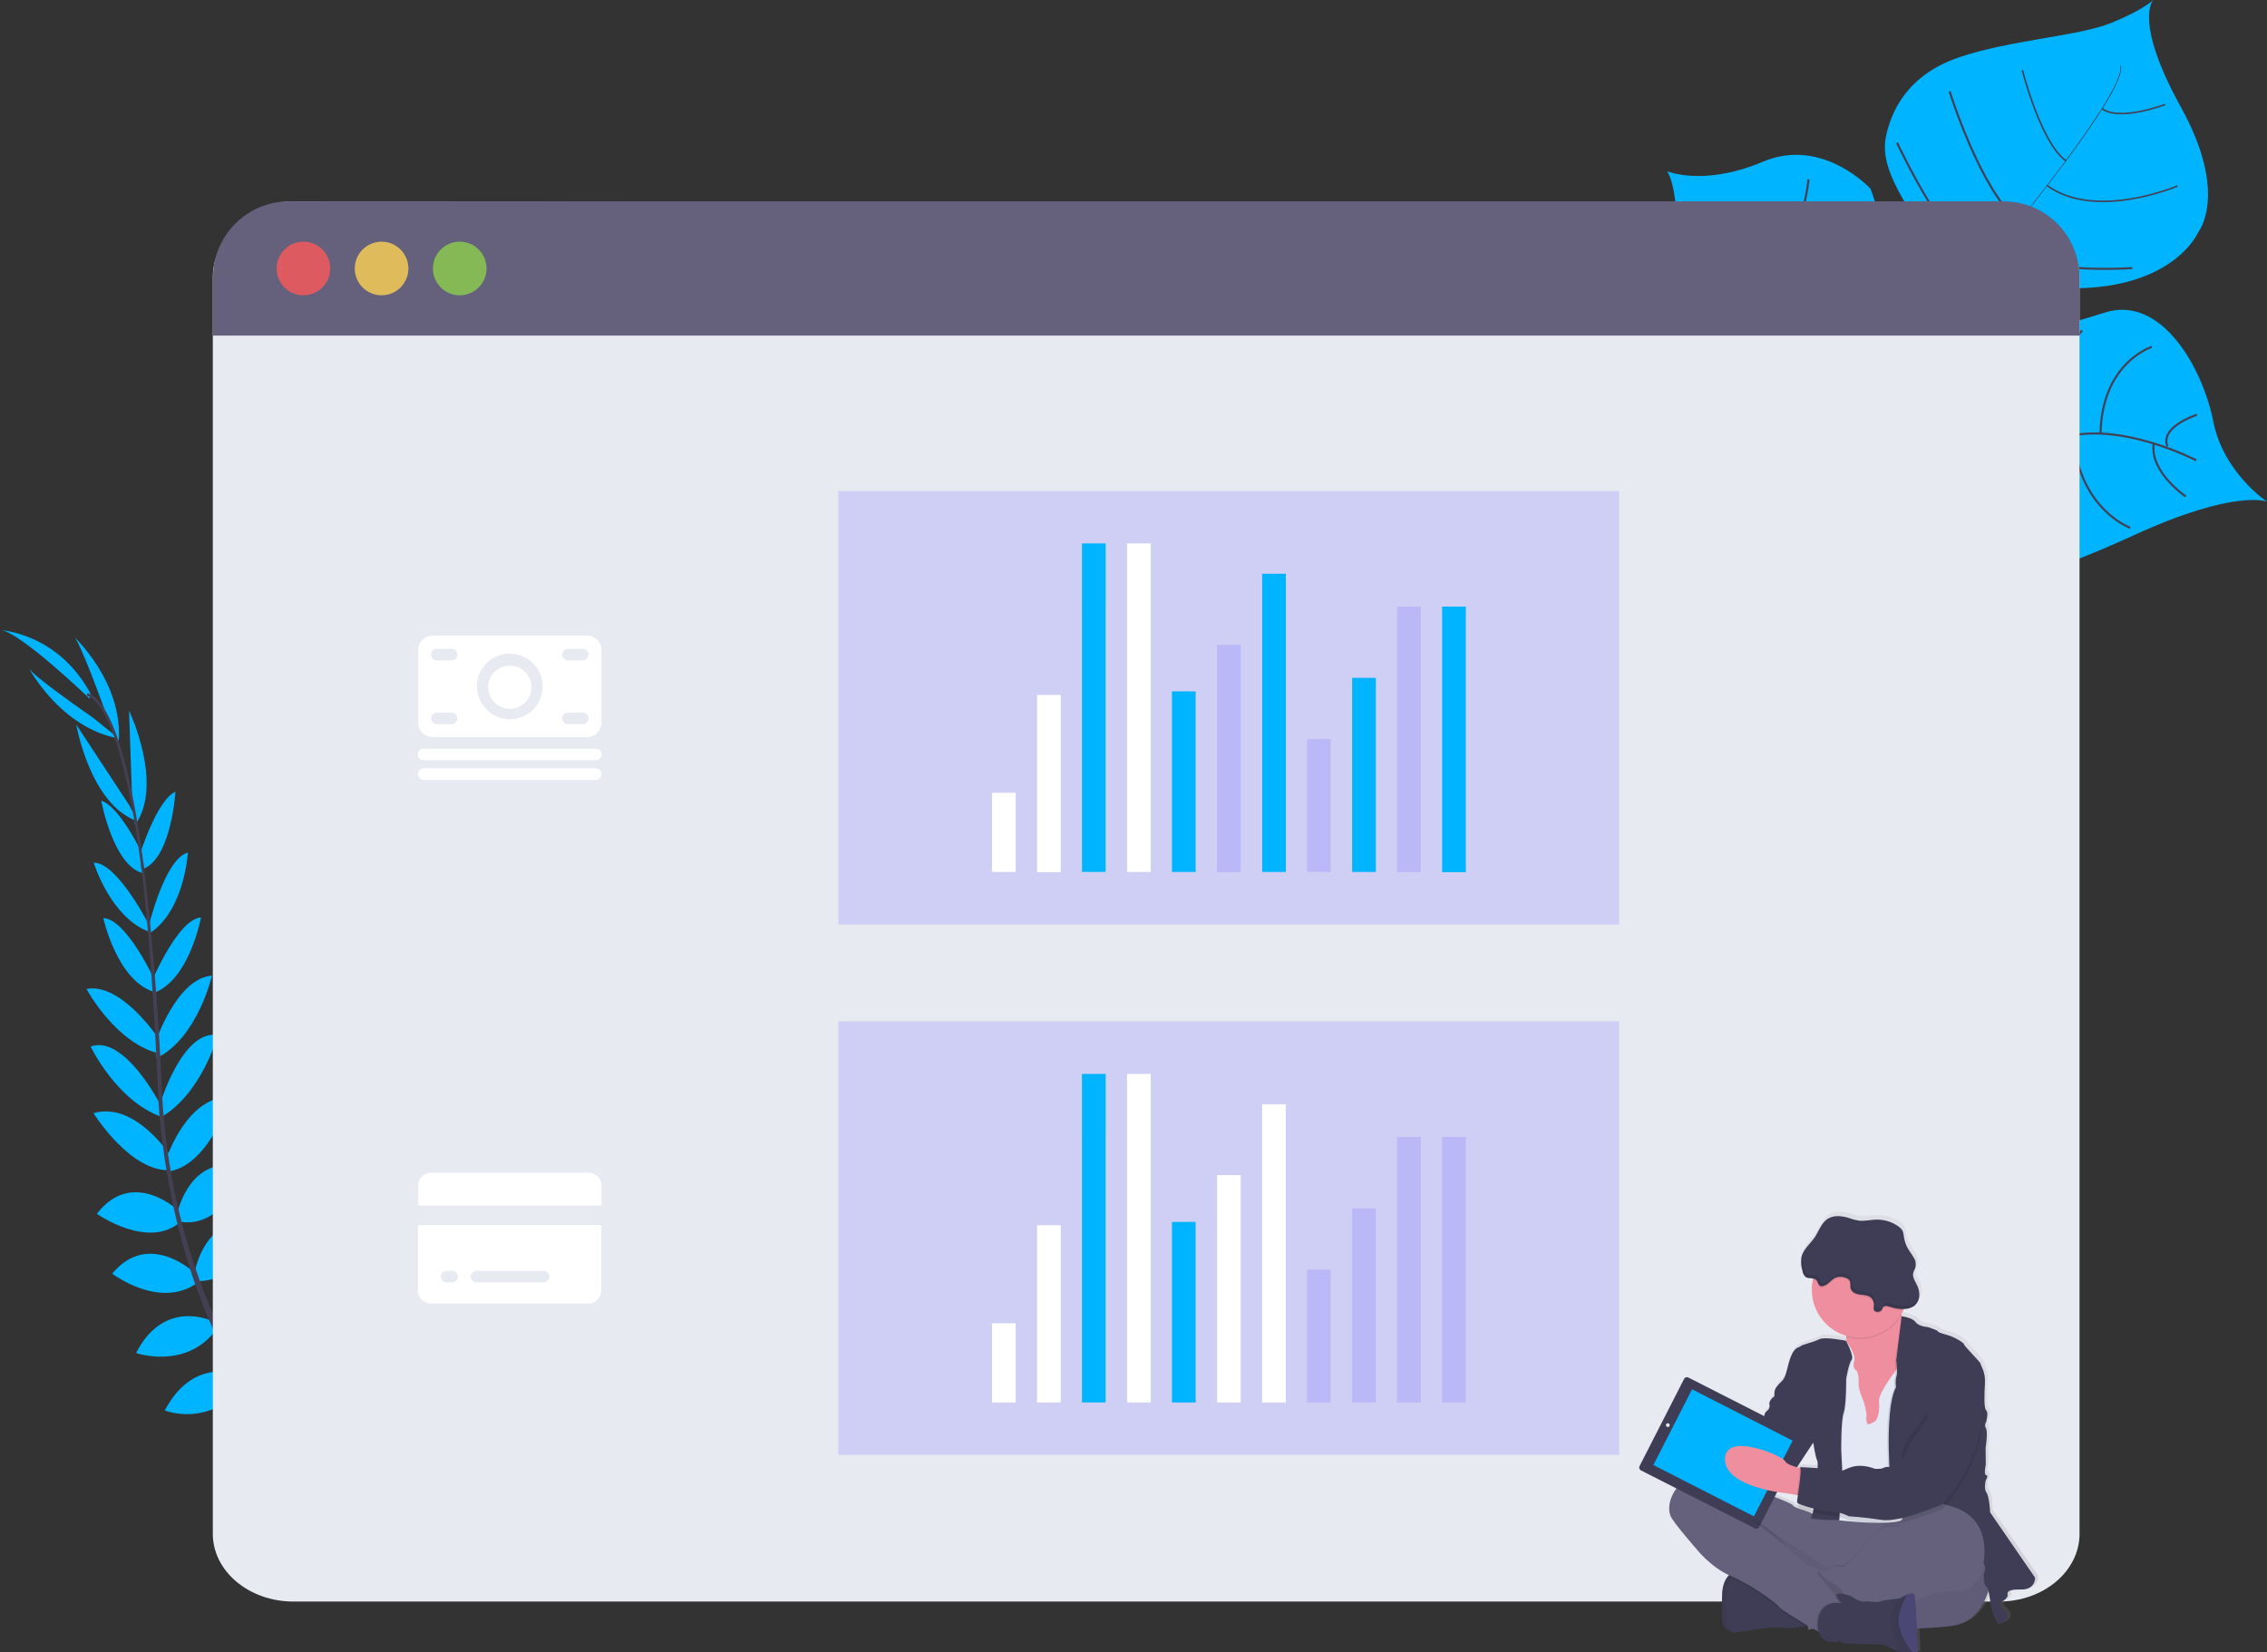 <svg xmlns="http://www.w3.org/2000/svg" xmlns:xlink="http://www.w3.org/1999/xlink" id="f885adbf-893a-4cbc-9f2f-51541a368feb" x="0px" y="0px" width="1090.8px" height="795.1px" viewBox="0 0 1090.8 795.1" xml:space="preserve"><rect x="0" y="0" width="1090.8" height="795.1" fill="#333333" stroke="none"/><title>revenue</title><path fill="#00B4FF" d="M1090.8,241.4c0,0-15.2-6.2-63.7,16s-54.5,19.4-67,16s-19.5-4.2-33-22.8c0,0-9.5-51.4-18.7-59.4  s-48.2,4.5-48.2,4.5s-46.8,10.7-55.7-51.7c0,0,6.3-47.1-2.3-61.6c0,0,17.4,7.5,46.1-4.6s51.7,13,51.7,13s7.2,18.7,6.5,29.9  s3.8,15.4,17.5,10c0,0,6.7-9.6-2.8-25.4s-16.3-27.6-13.7-39.8s10.3-29.3,34.8-37.8s57.9-10.2,73.9-16.8s19.9-11,19.9-11  s-9.8,9.9,13.3,51.7s8.4,60,8.4,60s-12.3,29.4-66.8,27c0,0-52.5,1.9-23.9,24.2c0,0,18.3-3.7,45.7-12.4c27.4-8.7,47.2,27.2,52.1,52.2  S1090.8,241.4,1090.8,241.4z"></path><path fill="#444053" d="M1020.2,31.7l0.3-0.1c2.1,8-21.3,40-41.4,65.5l-0.2-0.2C1007.1,61,1021.8,37.8,1020.2,31.7z"></path><path fill="#444053" d="M979.3,96.5l0.1,0.3c-16,20.4-36.2,44.7-52.3,62.7c-1.5,1.7-3.1,3.5-4.5,5.4l-0.5-0.4c1.5-1.9,3-3.7,4.5-5.4  C942.8,141.1,963.3,116.8,979.3,96.5z"></path><path fill="#444053" d="M922.5,164l0.3,0.5c-29.3,36.6-31.3,93.5-31.3,94l-6.2-7.1C885.4,250.9,893,200.8,922.5,164z"></path><path fill="none" stroke="#444053" stroke-miterlimit="10" d="M1056.7,221.5c0,0-34.6-18-61.6-11.5s-87.7-22.8-87.7-22.8  s-25.8-10.5-31-22.4c0,0-17.7-18.7-18.7-28.4s-18.2-34-29.5-34.9"></path><path fill="none" stroke="#444053" stroke-miterlimit="10" d="M1051.7,238.9c0,0-17.4-11.7-15.4-25.4"></path><path fill="none" stroke="#444053" stroke-miterlimit="10" d="M1025,254c0,0-24.9-9-27.4-44.5"></path><path fill="none" stroke="#444053" stroke-miterlimit="10" d="M984.8,263.2c0,0-23.8-19.8-15.9-54.3"></path><path fill="none" stroke="#444053" stroke-miterlimit="10" d="M936.5,253.5c0,0-15.9-33.3-1.8-54.9"></path><path fill="none" stroke="#444053" stroke-miterlimit="10" d="M1057.1,199.6c0,0-18,5.7-14.2,15.2"></path><path fill="none" stroke="#444053" stroke-miterlimit="10" d="M1035.4,166.9c0,0-24.1,7.6-24.7,41.8"></path><path fill="none" stroke="#444053" stroke-miterlimit="10" d="M1001.8,159c0,0-21.9,27.1-20.3,51.7"></path><path fill="none" stroke="#444053" stroke-miterlimit="10" d="M963.4,169.7c0,0-21.8,20.8-19,32.4"></path><path fill="none" stroke="#444053" stroke-miterlimit="10" d="M950.2,162.3c0,0-20.4,3.7-23.3-3"></path><path fill="none" stroke="#444053" stroke-miterlimit="10" d="M923.6,137.6c0,0,10.3,13.7,13,10.6"></path><path fill="none" stroke="#444053" stroke-miterlimit="10" d="M1026,129c0,0-51.5,3.7-63.2-11.8"></path><path fill="none" stroke="#444053" stroke-miterlimit="10" d="M912.8,68.7c0,0,24.2,51.9,41.7,58.5"></path><path fill="none" stroke="#444053" stroke-miterlimit="10" d="M938.1,44c0,0,14.8,47.7,33.3,62.6"></path><path fill="none" stroke="#444053" stroke-width="0.75" stroke-miterlimit="10" d="M1047.7,89.5c0,0-39.2,16.8-62.7-0.2"></path><path fill="none" stroke="#444053" stroke-width="0.75" stroke-miterlimit="10" d="M973.1,33.8c0,0,8.9,35.1,21,43.6"></path><path fill="none" stroke="#444053" stroke-width="0.75" stroke-miterlimit="10" d="M1041.8,50.3c0,0-22,8.3-30.3,2"></path><path fill="none" stroke="#444053" stroke-miterlimit="10" d="M904.8,149.1c0,0-0.1,30.6-8.3,32.8"></path><path fill="none" stroke="#444053" stroke-miterlimit="10" d="M836.7,188.7c0,0,33.1,2.8,48.3-14.2"></path><path fill="none" stroke="#444053" stroke-miterlimit="10" d="M896.2,113c0,0-8,31-30.1,39.4"></path><path fill="none" stroke="#444053" stroke-miterlimit="10" d="M816.8,156c0,0,23.4,8.1,43.5-12.6"></path><path fill="none" stroke="#444053" stroke-miterlimit="10" d="M870.2,86.3c0,0-2.2,26.4-16.5,38.7"></path><path fill="none" stroke="#444053" stroke-miterlimit="10" d="M817.7,115.9c0,0,19.4,0.1,24-6.2"></path><path fill="#6C63FF" d="M187.9,742.6c0,0,13.3-8.8,26.5-2.5c0,0-4.1,7.8-20.8,7.1L187.9,742.6z"></path><path fill="#6C63FF" d="M186.3,743.1c0,0-4,15.5,6.1,25.9c0,0,6.1-6.4,0.1-21.9L186.3,743.1z"></path><path fill="#6C63FF" d="M169.7,728.3c0,0,1-13.1,30.6-8.8c0,0,0.1,8.5-10.3,12.5S174.9,732.6,169.7,728.3z"></path><path fill="#6C63FF" d="M167.9,728.2c0,0-12.5,4-1.4,31.8c0,0,8.3-1.8,9.7-12.9S173.3,732.2,167.9,728.2z"></path><path fill="#6C63FF" d="M151.1,709.5c0,0-1.7-21.6,28.6-19.4c0,0,2.1,19.5-23.2,24.5L151.1,709.5z"></path><path fill="#6C63FF" d="M131.1,685.2c0,0,4.1-24.5,34.4-17.2c0,0,0.1,21.1-29.5,23L131.1,685.2z"></path><path fill="#6C63FF" d="M116.5,660c0,0,7-23.9,36.9-16.7c0,0-7.1,21.4-34.9,21.1L116.5,660z"></path><path fill="#6C63FF" d="M102.6,635.4c0,0,6.8-24.7,35.7-17.3c0,0-9.7,23.5-33.8,21.5L102.6,635.4z"></path><path fill="#00B4FF" d="M93.7,612.1c0,0,5.2-30.2,32.2-23.5c0,0-7.8,27.5-30.2,27.9L93.7,612.1z"></path><path fill="#00B4FF" d="M85.3,583.8c0,0,6.3-30.5,33.5-21.6c0,0-10.7,28.8-31.6,25.8L85.3,583.8z"></path><path fill="#00B4FF" d="M80.1,557.5c0,0,9.9-30.5,31.1-29.7c0,0-10.2,32.2-29.3,35.8L80.1,557.5z"></path><path fill="#00B4FF" d="M76.8,531.9c0,0,10.8-36.7,28-33.8c0,0-7.5,28-27.4,39.6L76.8,531.9z"></path><path fill="#00B4FF" d="M74.9,501.3c0,0,10.2-30.6,27.1-31.8c0,0-6.9,30.1-26.7,39.7L74.9,501.3z"></path><path fill="#00B4FF" d="M72.8,472.8c0,0,12.7-30.6,23.9-31.3c0,0-5.5,30.1-22.7,36.3L72.8,472.8z"></path><path fill="#00B4FF" d="M71.4,446.3c0,0,7.8-33.2,19-36c0,0-1.5,27.2-17.9,38.5L71.4,446.3z"></path><path fill="#00B4FF" d="M67.2,411.5c0,0,8.2-26.5,17.2-30.5c0,0-1.8,31.2-15.1,37L67.2,411.5z"></path><path fill="#00B4FF" d="M63.7,388.7L62.1,342c0,0,16.9,35.3,2.9,55L63.7,388.7z"></path><path fill="#00B4FF" d="M50.6,342.3c0,0-12.2-34.1-15.1-36c0,0,23.9,22.1,21.6,50.6L50.6,342.3z"></path><path fill="#6C63FF" d="M150.3,709.4c0,0-21.5-2.8-20.8,27.5c0,0,19.4,3.2,25.7-21.9L150.3,709.4z"></path><path fill="#6C63FF" d="M130.1,684.4c0,0-24.8-0.1-22.8,31c0,0,20.8,3.7,27.7-25.1L130.1,684.4z"></path><path fill="#00B4FF" d="M116.2,662c0,0-22.5-10.5-36.9,16.7c0,0,20.8,8.8,38.9-12.3L116.2,662z"></path><path fill="#00B4FF" d="M102.1,635.7c0,0-23.1-11.2-36.6,15.4c0,0,24,8.3,38.5-11.2L102.1,635.7z"></path><path fill="#00B4FF" d="M93.9,612.7c0,0-22.2-21.2-39.9,0.2c0,0,22.7,17.4,40.9,4.5L93.9,612.7z"></path><path fill="#00B4FF" d="M86.5,583.1c0,0-22.3-21.7-39.9,1c0,0,25.1,17.8,40.7,3.5L86.5,583.1z"></path><path fill="#00B4FF" d="M82.4,556.7c0,0-17.2-27-37.4-21c0,0,17.8,28.7,37.3,27.4L82.4,556.7z"></path><path fill="#00B4FF" d="M77.3,531.8c0,0-17.4-34.1-33.7-28.2c0,0,12.5,26.2,34.2,33.9L77.3,531.8z"></path><path fill="#00B4FF" d="M76.1,499.5c0,0-17.8-26.8-34.5-23.6c0,0,14.6,27.2,36.2,31.3L76.1,499.5z"></path><path fill="#00B4FF" d="M74.7,472.2c0,0-13.8-30.1-25-30.4c0,0,6.6,29.9,24.1,35.4L74.7,472.2z"></path><path fill="#00B4FF" d="M72,445.6c0,0-15.4-30.5-26.9-30.5c0,0,7.9,26.1,26.4,33.2L72,445.6z"></path><path fill="#00B4FF" d="M69.7,413.4c0,0-11.5-25.2-21-28.1c0,0,5.7,30.8,19.7,34.8L69.7,413.4z"></path><path fill="#00B4FF" d="M62.4,387.8l-25.7-39.1c0,0,6.6,38.5,29.4,46.5L62.4,387.8z"></path><path fill="#00B4FF" d="M44.8,345.4c0,0-29.8-20.6-30.9-23.9c0,0,15.2,28.8,43.3,33.9L44.8,345.4z"></path><path fill="#00B4FF" d="M43,336.1c0,0-34.2-32.9-43-32.9c0,0,28.2,1.3,43.8,31.1L43,336.1z"></path><path fill="#444053" d="M69.4,418.3l-1.3,0.2c-6.4-50.4-15.8-80.1-26.4-83.8l0.4-1.2C53.4,337.4,62.8,366.7,69.4,418.3z"></path><path fill="#444053" d="M78.8,538.6l-1.9,0.2c-0.4-4.7-0.7-9.5-0.9-14.3c-1.8-41.7-4.6-79.9-8.2-108.6l1.1-1.3  c3.7,28.7,7.2,68.2,9,109.9C78.1,529.2,78.4,534,78.8,538.6z"></path><path fill="#444053" d="M223.1,766.5c-0.3-0.2-33.5-15-67.9-50.3c-20.2-20.7-36.9-44.4-49.7-70.3C89.6,613.5,79.9,573.7,76.6,535  l2,0.9c7.3,86.8,46.8,146.2,78.3,178.5c34.1,35,66.9,49.7,67.2,49.8L223.1,766.5z"></path><path fill="#E8EAF2" d="M1000.6,133.3v604.8c0,18-17.3,32.6-38.8,32.6H141.2c-21.4,0-38.8-14.6-38.8-32.6V133.3  c0-18,17.4-36.4,38.8-36.4l820.6,2C983.2,98.9,1000.6,115.3,1000.6,133.3z"></path><path fill="#65617D" d="M1000.6,133.5v28H102.5v-28c0-20.2,16.4-36.6,36.6-36.6l0,0h825C984.2,96.9,1000.6,113.2,1000.6,133.5  C1000.6,133.4,1000.6,133.4,1000.6,133.5z"></path><circle opacity="0.8" fill="#FA5959" cx="146" cy="129.2" r="12.9"></circle><circle opacity="0.8" fill="#FED253" cx="183.6" cy="129.2" r="12.9"></circle><circle opacity="0.8" fill="#8CCF4D" cx="221.2" cy="129.2" r="12.9"></circle><linearGradient id="SVGID_1_" gradientUnits="userSpaceOnUse" x1="946.573" y1="-50.79" x2="946.573" y2="160.475" gradientTransform="matrix(1 0 0 -1 -54.62 743.54)">	<stop offset="0" style="stop-color:#808080;stop-opacity:0.25"></stop>	<stop offset="0.54" style="stop-color:#808080;stop-opacity:0.12"></stop>	<stop offset="1" style="stop-color:#808080;stop-opacity:0.1"></stop></linearGradient><path fill="url(#SVGID_1_)" d="M980.7,758.2l-21.8-31.6c0,0-0.4-7.8-1.8-9.7s-0.3-5.9-0.3-5.9s1.5-2.2,0.2-2.4s-0.2-5.2-0.2-5.2  l-0.1-7.9c0,0,1.2-7.6,0.2-9.5c-0.6-1-0.6-2.3,0.1-3.3c0,0,1.2-4.4,0-5.5s-0.9-7.9-0.6-13.3s-2.1-8.4-2.1-9.3s-8.1-8.8-8.1-9.5  s-5.1-3.7-8.2-4.5s-4.6-1.4-4.5-1.8s-4.8-2-4.8-2s-4.3-0.3-5.9-2.4s-6.6-2.8-6.8-2.8s-0.1-0.3-0.1-0.4l-0.1-0.5  c0.4-0.6,0.7-1.3,1.1-2l0.3-0.6c1.8,0,3.5-0.5,5-1.6c1.5-1.2,2.3-3,2.4-4.9c0.1-1.9-0.3-3.7-1.2-5.4c-0.9-1.8-2.2-3.7-1.8-5.7  c0.2-0.9,0.7-1.6,1-2.5c0.4-1.6,0.1-3.4-0.7-4.8c-0.8-1.5-1.8-2.8-2.7-4.2c-1.1-1.8-1.8-3.9-2.2-6c-0.1-1.1-0.3-2.2-0.8-3.2  c-0.5-0.7-1.1-1.3-1.8-1.8c-3.2-2.3-7.1-3.5-11-3.3c-2.8,0.1-5.5,0.8-8.3,0.5c-1.6-0.3-3.3-0.7-4.8-1.3c-3.4-1-7.4-1.4-10.3,0.5  s-4.2,5.8-6.2,8.8c-1.8,2.7-4.4,4.9-5.8,7.7c0,0,0-0.1,0-0.2c-0.3,0.7-0.6,1.3-0.8,2.1c-0.4,2.3-0.2,4.6,0.5,6.7  c0.2,1.2,0.7,2.2,1.7,3c1,0.6,2.4,0.5,3.6,0.7c0,0.2-0.1,0.4-0.1,0.6c-2.5,11.9,4.5,23.7,16.2,27.2c0,0.2,0,0.4,0,0.6  c0,0.6,0,1.2-0.1,1.8l0,0c0,0-10.3-2.1-13-0.7s-8.2,2.5-9,3.4s-2.9,0.2-4.7,5s-2,9.7-4.4,11.9s-3.6,3.8-3.7,5.4s0.3,2-0.6,2.5  s-2.2,2.7-1.8,3.5c0.3,1.2-0.2,2.4-1.1,3.1c-1,0.7-1.5,1.8-1.4,3c0,0-0.6,2.2-2,2.8s-2.3,3.9-2.3,3.9l-4.6,5.3l-9.2-10.1  c-1.4-1.6-3.9-1.7-5.5-0.3l-4.5,4c-1.7,0.4-3.3,1.4-4.5,2.7c-1,1-1.8,2.2-2.3,3.5l-2.5,2.2c-1.6,2-1.8,4.7-0.6,6.9l5.9,6.5v0.1  c-2.1,0.2-4,1.1-5.6,2.4c-8.8,7.7-8.9,14.9-7.5,18.1s12.4,15.8,12.4,15.8s6.5,8.4,15.8,12.9l0,0l-0.1,0.1c-0.2,0.2-0.4,0.4-0.5,0.6  l-0.2,0.2c0,0.1-0.1,0.1-0.1,0.2l-0.2,0.2l-0.1,0.2l-0.2,0.3l-0.1,0.2l-0.2,0.4c0,0,0,0.1-0.1,0.1s-0.2,0.4-0.3,0.5  c0,0.1-0.1,0.1-0.1,0.2c-0.1,0.1-0.1,0.3-0.2,0.4l-0.1,0.3c0,0.1-0.1,0.3-0.1,0.4l-0.1,0.3l-0.1,0.5c0,0.1,0,0.2-0.1,0.3  s-0.1,0.5-0.2,0.7c0,0.1,0,0.2,0,0.3l-0.1,0.5c0,0.1,0,0.2,0,0.4l-0.1,0.5c0,0.1,0,0.3,0,0.4s0,0.4,0,0.6v0.4c0,0.3,0,0.6,0,1  c-0.2,11.9,0.5,13.6,0.5,13.6c0.9,2.2,3,3.8,5.4,4.1c0.6,0,1.2,0,1.8-0.1c5.3-0.9,17.7-3.1,22.1-2.2c2.6,0.5,7.5-0.2,11-0.9l0.9-0.2  l0.6,2l2-0.5l1.7,1c0.5,0.3,0.8,0.5,1.1,0.6c2,6.8,10.2,4.5,10.2,4.5l1.9,1.1l19.7,0.5c2.2,1.3,4.6,2.5,7,3.3c0.3,0.1,0.7,0.2,1,0.2  c1.8,0.1,3.7,0.2,5.5,0.1c1.5,0,2.7-0.1,2.7-0.1s-0.2-5.3-0.5-11.3c6.1-0.1,12.2-0.6,18.2-1.5c10.5-1.8,14.9-11.4,16.5-16.5  c0.5,2.1,0.8,4.2,1,6.3c0.4,1.9,1,3.7,1.6,5.5c0.6,1.4,1.3,2.8,2.3,4.1c7.8-2.7,3.1-6.6,1.4-8.3s1.1-3.2,1.1-3.2s2.1-1.4,1.9-2.8  s-0.3-2.8,6.6-2.6S980.7,758.2,980.7,758.2z M873,693.2c0.1,0.6,1.1,6.8,1.9,8.5c0.3,1.1,0.3,2.2,0.2,3.4c-4.1-0.3-8.4-0.5-8.4-0.5  c0.1,0.2,0.2,0.3,0.2,0.5l-0.6-0.2l-0.9-0.2L873,693.2L873,693.2z M858,717l7.1,1.1l0.6,0.1c-0.2,1.1-0.3,2.2-0.4,3.4  c0,0.1,0.2,0.2,0.4,0.4c-0.1,0.6-0.1,1.1-0.1,1.7c0.1,0.6,3.4,1.8,7.3,2.8c0,0.2-0.1,0.4-0.2,0.6l0,0c-3.4-1.8-8.7-2.6-9.3-3.9  s-18.7-7.6-18.7-7.6s-0.7-0.3-1.8-0.9l4.8,0.9l1.3-0.1C851.9,716.2,854.9,716.7,858,717L858,717z"></path><path fill="#65617D" d="M957.5,762.6c0,0-2.8,17.1-17.2,19.6s-62.3,2-62.3,2s-27.4-4-37.3-27.1s-16.3-32.3-7.8-32.8  s54.3,15.5,56.9,15.7S960,704.9,957.5,762.6z"></path><path opacity="5.000000e-02" d="M957.5,762.6c0,0-2.8,17.1-17.2,19.6s-62.3,2-62.3,2s-27.4-4-37.3-27.1  s-16.3-32.3-7.8-32.8s54.3,15.5,56.9,15.7S960,704.9,957.5,762.6z"></path><path fill="#3F3D56" d="M829,781.6c0.9,2.2,3,3.7,5.4,4c0.6,0,1.2,0,1.7-0.1c5.3-0.9,17.6-3,21.9-2.2c2.6,0.5,7.5-0.2,10.9-0.9  c2.3-0.4,4-0.8,4-0.8s-4-13.5-4.5-13.8s-18.2-11-18.2-11l-14-1l0,0c-1.9,0.3-3.6,1.3-4.8,2.8c-1.5,1.8-2.8,4.7-2.8,9.5  C828.3,779.9,829,781.6,829,781.6z"></path><path opacity="5.000000e-02" d="M829,781.6c0.9,2.2,3,3.7,5.4,4c-1.4-1.8-2.6-3.6-3.8-5.5l0.1-9.8  c-0.6-5.5,1.5-10.9,5.5-14.6l0,0c0,0-7.4,0.5-7.6,12.3S829,781.6,829,781.6z"></path><path opacity="0.1" d="M889.7,760.2l13-10.2l20.5-20.2c0,0-2.2-0.1-5.6-0.3c-0.8,0.5-3.2,2.2-3.3,4.2  c-0.1,2.5-5.5,0.2-8.4,1.6s-16.7,19.1-19.1,19s-4.3-1.2-5.4,0.5l-0.1,0.1L889.7,760.2z"></path><path opacity="0.1" d="M831.3,758.5l1.4,0.7c9.9,4.2,22.1,13.1,23,14.8c0.6,1,7.7,5.3,13.1,8.5  c2.3-0.4,4-0.8,4-0.8s-4-13.5-4.5-13.8s-18.2-11-18.2-11l-14-1l0,0C834.2,756,832.5,757,831.3,758.5z"></path><path fill="#65617D" d="M803.8,729.5c1.3,3.2,12.3,15.7,12.3,15.7s7,9.1,16.9,13.3s22.1,13.1,23,14.8c0.6,1,8.5,5.8,14,9.1l1.3,0.7  l2.8,1.6l1.5,0.8l6.8-5.5c3.3-2.7,6.6-5.4,6.7-5.6c0.1-0.3,1.4-3.7,1.1-3.9c-0.2-0.1-0.8-1.5-2.1-3.1c-1.4-1.8-3.1-3.3-5.2-4.3  c-3-1.5-5.3-4-6.7-7c0,0-0.4-0.3-1.1-0.7c-1.4-0.9-2.9-1.6-4.5-2c-2.2-0.3-6.4-4.8-6.4-4.8c-1.6-1.1-3-2.5-4-4.1  c-1.1-2.2-16.7-13-18.2-14l38,24.4l9.1,5.8l13-10.2l20.5-20.2c0,0-2.8-0.1-6.8-0.3c-10-0.4-27.7-1.1-29.9-0.6  c-1.8,0.4-3.7,0.5-5.6,0.4c0,0-5,0.2-8.4-1.5s-8.6-2.6-9.2-3.9s-18.5-7.6-18.5-7.6s-24.4-12.9-33.1-5.3S802.5,726.3,803.8,729.5z"></path><path fill="#EE8E9E" d="M882.4,655.3l3.1,10.4l4,23.5l14.9,1l4.3-7.1l4.3-7.1c0,0,2.7-9.5,4.6-18.6c1.7-8.1,2.8-16,1-16.8  c-1.6-0.8-2.7-3.5-3.4-6.4c-0.1-0.4-0.2-0.7-0.2-1.1c-0.5-2.5-0.8-5-1-7.5c0,0-31.1-1.6-26.8,11.2c0.8,2.2,1.2,4.5,1.2,6.8  c0,0.6,0,1.2-0.1,1.7C887.7,649.2,885.6,652.9,882.4,655.3z"></path><path fill="#E3E8F4" d="M875.9,653.6l1.1,17.7l2.5,15.1l2.8,7l2.5,38.2c0,0,24.4,2.8,30.3,0c0.4-0.2,0.8-0.5,1.1-0.8  c7.1-10.8,4.8-42.1,4.8-42.1l2.7-20.2l-1.8-10.5l-4.4-0.5l-3.4-0.4c0,0-0.8,0.9-1.9,2.4c-3,4-8.5,11.7-8.1,15c0.5,4.5-0.6,9-2.3,9.7  s-3.1,1.9-3.4,0.7c-0.4-1-0.5-2.1-0.3-3.2c0.3-1.7-1.3-7-1.3-7s-2.7-6.2-2.5-8.8s-0.3-5.7-1.1-6.4s-1.9-1.4-1-4.7s-4-9.5-4-9.5  L875.9,653.6z"></path><path opacity="0.1" d="M908.1,697.8l1,30.2l5.8,3.2c0.4-0.2,0.8-0.5,1.1-0.8  c7.2-10.8,4.8-42.1,4.8-42.1l2.7-20.2l-1.8-10.5l-4.4-0.5c1.7-8.1,2.8-16,1-16.8c-1.6-0.8-2.7-3.5-3.4-6.4l0,0l-3.2,21.4  c0,0,0.3,1.9,0.3,3.9c0.1,1.3,0,2.5-0.3,3.8c-0.7,1.8-0.2,5.1-0.2,5.1c-1.8,3.2-2.7,9.2-3.2,14.9  C907.9,690.5,908.1,697.8,908.1,697.8z"></path><path fill="#3F3D56" d="M915,633.4c0,0,5.1,0.6,6.7,2.8s5.9,2.4,5.9,2.4s4.8,1.6,4.8,2s1.4,1,4.5,1.8s8.1,3.7,8.1,4.5s8,8.6,8,9.4  s2.4,3.8,2.1,9.2s-0.6,12.1,0.6,13.2s0,5.5,0,5.5c-0.7,1-0.7,2.2-0.1,3.2c1,1.8-0.2,9.4-0.2,9.4l0.1,7.9c0,0-1.1,5,0.2,5.2  s-0.2,2.4-0.2,2.4s-1.1,4,0.3,5.9s1.8,9.6,1.8,9.6l21.6,31.4c0,0,0.3,5.8-6.6,5.7s-6.8,1.3-6.6,2.6s-1.9,2.7-1.9,2.7  s-2.7,1.4-1.1,3.1s6.3,5.7-1.4,8.3c-0.9-1.2-1.6-2.6-2.2-4c-0.7-1.8-1.2-3.6-1.6-5.5c0,0-0.7-7.7-2.1-8.7s-1.2-5.9-1.2-5.9  s2-3.9-0.8-5.6s-43.9-24.4-43.9-24.4l-1-30.2c0,0-0.7-22.3,3.5-29.8c0,0-0.5-3.2,0.2-5.1s-0.1-7.7-0.1-7.7L915,633.4z"></path><path opacity="0.1" d="M888.5,645.5c0,0-10.2-2.1-12.9-0.7s-8.1,2.5-8.9,3.3s-2.8,0.2-4.7,5  s-2,9.6-4.3,11.8s-3.5,3.7-3.6,5.4s0.3,2-0.6,2.5s-2.2,2.6-1.8,3.4s21,18.6,21,18.6s1,6.8,1.9,8.5s-1,25.4-3,27s13.7,1.5,13.7,1.5  s0.7-15.5,1.3-16.3s-0.4-17.4-0.4-17.4s-0.1-14.2,1.2-17.9s1.2-16.2,1.2-16.2s1.2-7.5,2.6-9.2S888.5,645.5,888.5,645.5z"></path><path fill="#3F3D56" d="M888.2,645.2c0,0-10.2-2.1-12.9-0.7s-8.1,2.5-8.9,3.3s-2.8,0.2-4.7,5s-2,9.6-4.3,11.8s-3.5,3.7-3.6,5.3  s0.3,2-0.6,2.5s-2.2,2.6-1.8,3.4s21.1,18.6,21.1,18.6s1,6.8,1.9,8.5s-1,25.4-3,27s13.6,1.5,13.6,1.5s0.7-15.5,1.3-16.3  s-0.4-17.4-0.4-17.4s-0.1-14.2,1.2-17.9s1.2-16.2,1.2-16.2s1.2-7.5,2.6-9.2S888.2,645.2,888.2,645.2z"></path><path opacity="0.1" d="M887.1,636.6c0.8,2.2,1.2,4.5,1.2,6.8c10.2,3,21.2-1.3,26.6-10.5  c-0.5-2.5-0.8-5-1-7.5C913.9,625.4,882.8,623.8,887.1,636.6z"></path><path fill="#EE8E9E" d="M871.8,620.7c0,12.8,10.4,23.1,23.1,23.1c12.8,0,23.1-10.4,23.1-23.1c0-12.8-10.4-23.1-23.1-23.1  c-10.9,0-20.3,7.7-22.6,18.3C871.9,617.4,871.7,619,871.8,620.7z"></path><path fill="#3F3D56" d="M856.9,674.2l-5.5,1.7c0.3,1.1-0.2,2.3-1.1,3c-1,0.7-1.5,1.8-1.4,3c0,0-0.6,2.2-2,2.7s-2.3,3.8-2.3,3.8  l-4.7,5.3c0,0-1.7,1.4-1.4,2.1s-1.8,0.9-1.8,0.9l1.1,18l9.6,1.8l6-0.6l4.8-1.8l4.2-2.5l1.9-5l8.5-12.9L856.9,674.2z"></path><path fill="#EE8E9E" d="M838,698.4c0,0-12.3-17.8-21.5-8.2s3.7,25.2,6.8,24.7s17.5-1.3,17.5-1.3L838,698.4z"></path><path fill="#3F3D56" d="M812.4,662.9l54.8,27.9c0.8,0.4,1.1,1.3,0.7,2.1l-21.4,41.9c-0.4,0.8-1.3,1.1-2.1,0.7l-54.8-27.9  c-0.8-0.4-1.1-1.3-0.7-2.1l21.4-41.9C810.7,662.8,811.6,662.5,812.4,662.9z"></path><rect x="808" y="672" transform="matrix(0.455 -0.891 0.891 0.455 -170.841 1119.169)" fill="#00B4FF" width="40.9" height="54.3"></rect><circle fill="#E6E8EC" cx="802.5" cy="685.8" r="0.9"></circle><circle fill="#E6E8EC" cx="854.8" cy="712.6" r="1.5"></circle><path fill="#EE8E9E" d="M830,702.1c-0.1,13.3,27.5,16.2,27.5,16.2l7,1.1l3.2,0.5l1.3-13c0,0-1.5-0.2-3.3-0.6  c-2.7-0.6-6.1-1.7-6.8-3.2C857.7,700.5,830.1,688.8,830,702.1z"></path><path opacity="0.1" d="M872.3,615.8c0.6,0,1.2,0.3,1.7,0.8c0.8,0.8,0.8,2.3,1.8,2.8  c0.4,0.2,0.8,0.2,1.2,0.1c2.7-0.4,4.2-3.4,6.8-4.3c1.5-0.4,3.1-0.2,4.5,0.4c0.6,0.2,1.1,0.5,1.5,1c0.9,1.1,0.3,2.8,0.7,4.1  c0.6,1.9,2.8,2.6,4.7,2.9s4.1,0.4,5.4,1.8c0.9,1.1,1.2,2.5,1,3.9c-0.1,0.5-0.1,1,0,1.4c0.5,1.5,3.2,1.3,3.8,0.1  c0.5-0.9,0.3-1.6,1.5-1.8c0.8-0.1,1.7,0.1,2.5,0.4c2.1,0.7,4.2,1.1,6.4,1c5.4-11.6,0.4-25.4-11.1-30.8c-11.6-5.4-25.4-0.4-30.8,11.1  C873.2,612.5,872.7,614.2,872.3,615.8L872.3,615.8z"></path><path fill="#3F3D56" d="M901.6,630.2c-0.1-0.5-0.1-1,0-1.5c0.2-1.4-0.1-2.8-1-3.9c-1.3-1.5-3.5-1.6-5.4-1.8s-4.2-1-4.7-2.9  c-0.4-1.3,0.2-3-0.7-4.1c-0.4-0.5-0.9-0.8-1.5-1c-1.4-0.6-3-0.8-4.5-0.4c-2.6,0.8-4.1,3.9-6.8,4.3c-0.4,0.1-0.8,0-1.2-0.1  c-1-0.5-1.1-2-1.8-2.8c-1.2-1.3-3.5-0.5-5.1-1.4c-0.9-0.8-1.5-1.8-1.6-3c-0.7-2.2-0.8-4.5-0.5-6.7c0.9-3.8,4.2-6.3,6.4-9.5  c2-3,3.1-6.8,6.1-8.8s6.9-1.5,10.3-0.5c1.6,0.6,3.2,1,4.8,1.3c2.7,0.3,5.5-0.4,8.2-0.5c3.9-0.1,7.7,1,10.9,3.3  c0.7,0.5,1.3,1.1,1.8,1.8c0.5,1,0.7,2.1,0.8,3.2c0.3,2.1,1,4.1,2.1,5.9c0.8,1.4,1.9,2.7,2.7,4.2c0.9,1.4,1.1,3.2,0.7,4.8  c-0.3,0.8-0.8,1.6-1,2.4c-0.5,2,0.8,3.9,1.7,5.7c0.9,1.7,1.3,3.5,1.2,5.4c-0.1,1.9-1,3.6-2.4,4.8c-1.5,1-3.3,1.6-5.1,1.5  c-2.2,0.1-4.4-0.3-6.5-1c-0.8-0.3-1.6-0.5-2.5-0.4c-1.2,0.3-1,1-1.5,1.8C904.8,631.5,902.1,631.8,901.6,630.2z"></path><path opacity="0.1" d="M889.1,760.8l13-10.2l20.5-20.2c0,0-2.8-0.1-6.8-0.3c-0.8,0.7-1.3,1.7-1.4,2.8  c-0.1,2.5-5.5,0.2-8.4,1.6s-16.7,19.1-19.1,19s-4.3-1.2-5.4,0.5l-0.1,0.1c-0.4,0.5-0.9,0.8-1.5,0.9L889.1,760.8z"></path><path fill="#65617D" d="M862.8,760.1l6.5,20.9l1,3.3l3.1-0.9l6.9-1.9l30.6-8.4c3.8-0.2,7.6-1.2,11-3c5.8-3.2,12.4-4.7,19-4.2  c4,0.4,8.5-1.4,12.3-8.3c0,0,8.5-25.1-12.9-32.3s-22.5,3.8-22.5,3.8l-0.3,0.2c-0.8,0.5-3.2,2.2-3.3,4.2c-0.1,2.5-5.5,0.2-8.4,1.6  s-16.7,19.1-19.1,19s-4.3-1.2-5.4,0.5l-0.1,0.1c-0.8,1-3,1.3-4.5,1.3c-0.8,0-1.4,0-1.4,0l-0.2,0.1l-1.6,0.5L862.8,760.1z"></path><path opacity="0.1" d="M864.5,719.4l3.2,0.5l1.3-13c0,0-1.5-0.2-3.3-0.6  C866.2,708.1,865.2,715.1,864.5,719.4z"></path><path opacity="0.1" d="M947.2,658.5c0,0,9.4-2.7,7.1,24s-19.7,43.6-19.7,43.6s-20,8.8-29,7.4  s-15.6-1.7-15.6-1.7c-2.8-1.4-5.9-2.3-9.1-2.4c-5-0.2-15.7-3.3-15.9-4.3s2.6-15.9,1.4-17c0,0,14.2,0.6,15.6,1.6s3.4,0.3,5,0  s6.2-4.3,15.4-0.8c0,0,3.1,0.3,4.3-0.5c1-0.5,2.1-0.5,3.2-0.2c0.8-0.3,1.5-0.6,2.2-1.1c0.3-0.4,2.7,0,2.7,0c0.5,0.3,1.2,0,1.4-0.5  c0-0.1,0.1-0.1,0.1-0.2c0.3-0.8,0.8-1.6,1.4-2.2c0,0,2.7-15.4,7.9-21.1c0.8-0.7,1.3-1.8,1.1-2.9  C926.3,678.3,935.1,655.3,947.2,658.5z"></path><path fill="#3F3D56" d="M947,656.4c0,0,9.4-2.7,7.1,24S934.3,724,934.3,724s-20,8.8-29,7.4s-15.6-1.7-15.6-1.7  c-2.8-1.4-5.9-2.3-9.1-2.4c-5-0.2-15.7-3.3-15.9-4.3s2.6-15.9,1.4-17c0,0,14.2,0.6,15.6,1.6s3.4,0.3,5,0s6.2-4.3,15.4-0.8  c0,0,3.1,0.3,4.3-0.5c1-0.5,2.1-0.5,3.2-0.2c0.8-0.3,1.5-0.6,2.2-1.1c0.3-0.4,2.7,0,2.7,0c0.5,0.3,1.2,0,1.4-0.5  c0-0.1,0.1-0.1,0.1-0.2c0.3-0.8,0.8-1.6,1.4-2.2c0,0,2.7-15.4,7.9-21.1c0.8-0.7,1.3-1.8,1.1-2.9C926,676.3,934.8,653.2,947,656.4z"></path><path opacity="0.1" d="M873.9,756.7l13.4,16.2l0.1-0.1c0.1-0.3,1.4-3.8,1.1-4s-2.6-5.3-7.3-7.4  c-2.4-1.2-4.3-3-5.7-5.2L873.9,756.7z"></path><path opacity="0.1" d="M874.1,784.7l1.5,0.8l6.8-5.5c3.3-2.7,6.6-5.4,6.7-5.6c0.1-0.3,1.4-3.7,1.1-3.9  c-0.2-0.1-0.8-1.5-2.1-3.1c-9-2.5-3.3,3.8-2.5,4c0,0-11-2.5-11.6,9.5C873.8,782.2,873.9,783.5,874.1,784.7z"></path><path fill="#3F3D56" d="M885.3,789.8l1.9,1.1l19.5,0.5c2.2,1.3,4.5,2.4,6.9,3.3c0.3,0.1,0.7,0.2,1,0.2c1.8,0.1,3.6,0.2,5.4,0.1  c1.5,0,2.7-0.1,2.7-0.1s-0.9-24.6-1.6-27.2c-0.3-1.2-2-1-3.6-0.3c-1.2,0.5-2.4,1.1-3.5,1.8c0,0-8.3,0.8-9.6,1.5s-5.1-0.4-7.4,0  s-6.5-2.7-6.5-2.7c-11.3-3.7-5,3.2-4.2,3.5c0,0-11-2.5-11.6,9.5S885.3,789.8,885.3,789.8z"></path><path fill="#565387" d="M913.5,780.3c0.2,5.1,4.2,11.4,6.6,14.8c1.5,0,2.7-0.1,2.7-0.1s-0.9-24.6-1.6-27.2c-0.3-1.2-2-1-3.6-0.3  C915.5,771.1,913.4,776.2,913.5,780.3z"></path><path opacity="0.1" d="M913.5,780.3c0.2,5.1,4.2,11.4,6.6,14.8c1.5,0,2.7-0.1,2.7-0.1  s-0.9-24.6-1.6-27.2c-0.3-1.2-2-1-3.6-0.3C915.5,771.1,913.4,776.2,913.5,780.3z"></path><path opacity="5.000000e-02" d="M910.2,781c1.3,4.9,1.3,10.4,3.5,13.8c0.3,0.1,0.7,0.2,1,0.2  c1.8,0.1,3.6,0.2,5.4,0.1c1.5,0,2.7-0.1,2.7-0.1s-0.9-24.6-1.6-27.2c-0.3-1.2-2-1-3.6-0.3c-1.2,0.5-2.4,1.1-3.5,1.8  C914,769.2,908.4,774.7,910.2,781z"></path><path opacity="0.1" d="M842.8,731.1c0,0,9.7,3.2,17.9,14.3L842.8,731.1z"></path><g opacity="0.1">	<path d="M921.6,609.8l-0.1,0.2c-0.1,0.3-0.2,0.6-0.3,0.8C921.3,610.5,921.4,610.1,921.6,609.8z"></path>	<path d="M866.8,604.9c0.2-0.7,0.4-1.4,0.8-2c0,0.2-0.1,0.3-0.1,0.5c-0.4,2.2-0.2,4.5,0.5,6.7c0.1,1.2,0.7,2.2,1.6,3   c1.5,1,3.8,0.1,5.1,1.4c0.8,0.8,0.8,2.3,1.8,2.8c0.4,0.2,0.8,0.2,1.2,0.1c2.7-0.4,4.2-3.4,6.8-4.3c1.5-0.4,3.1-0.3,4.5,0.4   c0.6,0.2,1.1,0.5,1.5,1c0.9,1.1,0.3,2.8,0.7,4.1c0.5,1.9,2.8,2.6,4.7,2.9s4.1,0.4,5.4,1.8c0.9,1.1,1.2,2.5,1,3.9   c-0.1,0.5-0.1,1,0,1.5c0.5,1.5,3.2,1.3,3.8,0.1c0.5-0.9,0.3-1.6,1.5-1.8c0.8-0.1,1.7,0.1,2.5,0.4c2.1,0.7,4.3,1.1,6.5,1   c1.8,0,3.6-0.5,5.1-1.6c0.7-0.5,1.2-1.2,1.6-1.9c-0.3,1.3-1.1,2.6-2.2,3.4c-1.5,1-3.3,1.6-5.1,1.5c-2.2,0.1-4.4-0.3-6.5-1   c-0.8-0.3-1.6-0.5-2.5-0.4c-1.2,0.3-1,1-1.5,1.8c-0.7,1.2-3.3,1.4-3.8-0.1c-0.1-0.5-0.1-1,0-1.5c0.2-1.4-0.1-2.8-1-3.9   c-1.3-1.5-3.5-1.6-5.4-1.8s-4.2-1-4.7-2.9c-0.4-1.3,0.2-3-0.7-4.1c-0.4-0.5-0.9-0.8-1.5-1c-1.4-0.6-3-0.8-4.5-0.4   c-2.6,0.8-4.1,3.9-6.8,4.3c-0.4,0.1-0.8,0-1.2-0.1c-1-0.5-1.1-2-1.8-2.8c-1.2-1.3-3.5-0.5-5.1-1.4c-0.9-0.8-1.5-1.8-1.6-3   C866.5,609.4,866.4,607.1,866.8,604.9z"></path></g><path opacity="0.1" d="M923.2,685.8c-1.9,2.5-4,4.8-5.6,7.5c-1.8,2.6-2.6,5.7-2.5,8.8  c1.7-1.7,2.5-4.1,3.5-6.3c1.8-3.7,4.5-6.8,6.8-10.2c0.4-0.7,3.2-4.4,1.8-4.6C926.1,680.8,923.8,684.9,923.2,685.8z"></path><path fill="#FFFFFF" d="M286.6,360.3h-82.7c-1.5-0.1-2.8,1.1-2.9,2.6c-0.1,1.5,1.1,2.8,2.6,2.9c0.1,0,0.2,0,0.3,0h82.7  c1.5,0.1,2.8-1.1,2.9-2.6c0.1-1.5-1.1-2.8-2.6-2.9C286.9,360.3,286.8,360.3,286.6,360.3L286.6,360.3z M286.6,369.7h-82.7  c-1.5,0-2.8,1.2-2.8,2.8c0,1.5,1.2,2.8,2.8,2.8h82.7c1.5,0,2.8-1.2,2.8-2.8C289.4,370.9,288.2,369.7,286.6,369.7L286.6,369.7z   M282.5,305.9h-74.4c-3.8,0-6.9,3.1-6.9,6.9v35c0,3.8,3.1,6.9,6.9,6.9h74.4c3.8,0,6.9-3.1,6.9-6.9v-35  C289.4,309,286.3,305.9,282.5,305.9z M217.3,348.5h-7.1c-1.5,0-2.8-1.2-2.8-2.8c0-1.5,1.2-2.8,2.8-2.8h7.1c1.5,0,2.8,1.2,2.8,2.8  C220.1,347.2,218.8,348.5,217.3,348.5z M217.3,317.8h-7.1c-1.5,0-2.8-1.2-2.8-2.8c0-1.5,1.2-2.8,2.8-2.8h7.1c1.5,0,2.8,1.2,2.8,2.8  C220.1,316.5,218.8,317.7,217.3,317.8z M245.3,346.1c-8.7,0-15.8-7.1-15.8-15.8c0-8.7,7.1-15.8,15.8-15.8c8.7,0,15.8,7.1,15.8,15.8  C261.1,339.1,254,346.1,245.3,346.1L245.3,346.1z M280.4,348.5h-7.1c-1.5,0-2.8-1.2-2.8-2.8c0-1.5,1.2-2.8,2.8-2.8h7.1  c1.5,0,2.8,1.2,2.8,2.8C283.1,347.2,281.9,348.5,280.4,348.5z M280.4,317.8h-7.1c-1.5,0-2.8-1.2-2.8-2.8c0-1.5,1.2-2.8,2.8-2.8h7.1  c1.5,0,2.8,1.2,2.8,2.8C283.1,316.5,281.9,317.7,280.4,317.8z"></path><circle fill="#FFFFFF" cx="245.3" cy="330.7" r="10.4"></circle><rect x="403.4" y="236.3" opacity="0.2" fill="#6C63FF" width="375.7" height="208.6"></rect><rect x="403.4" y="491.5" opacity="0.2" fill="#6C63FF" width="375.7" height="208.6"></rect><rect x="477.3" y="381.5" fill="#FFFFFF" width="11.4" height="38.1"></rect><rect x="499" y="334.4" fill="#FFFFFF" width="11.4" height="85.3"></rect><rect x="520.6" y="291.9" fill="#DFE3EF" width="11.4" height="127.8"></rect><rect x="542.3" y="261.5" fill="#FFFFFF" width="11.4" height="158.1"></rect><rect x="520.6" y="261.5" fill="#00B4FF" width="11.4" height="158.1"></rect><rect x="563.9" y="332.7" fill="#00B4FF" width="11.4" height="86.9"></rect><rect x="585.6" y="310.3" opacity="0.2" fill="#6C63FF" width="11.4" height="109.4"></rect><rect x="607.3" y="276.1" fill="#00B4FF" width="11.4" height="143.5"></rect><rect x="628.9" y="355.7" opacity="0.2" fill="#6C63FF" width="11.4" height="63.9"></rect><rect x="650.6" y="326.2" fill="#00B4FF" width="11.4" height="93.4"></rect><rect x="672.2" y="291.9" opacity="0.2" fill="#6C63FF" width="11.4" height="127.8"></rect><rect x="693.9" y="291.9" fill="#00B4FF" width="11.4" height="127.8"></rect><path fill="#FFFFFF" d="M289.4,570.6c0-3.5-2.8-6.3-6.3-6.3h-75.6c-3.5,0-6.3,2.8-6.3,6.3v9.5h88.2V570.6z M201.1,621  c0,3.5,2.8,6.3,6.3,6.3h75.6c3.5,0,6.3-2.8,6.3-6.3v-31.5h-88.2L201.1,621z M229.1,611.6h32.3c1.5-0.1,2.8,1.1,2.9,2.6  c0.1,1.5-1.1,2.8-2.6,2.9c-0.1,0-0.2,0-0.3,0h-32.3c-1.5-0.1-2.7-1.4-2.6-2.9C226.6,612.8,227.7,611.7,229.1,611.6z M215,611.6h2.4  c1.5-0.1,2.8,1.1,2.9,2.6c0.1,1.5-1.1,2.8-2.6,2.9c-0.1,0-0.2,0-0.3,0H215c-1.5,0.1-2.8-1.1-2.9-2.6c-0.1-1.5,1.1-2.8,2.6-2.9  C214.7,611.6,214.8,611.6,215,611.6z"></path><rect x="477.3" y="636.8" fill="#FFFFFF" width="11.4" height="38.1"></rect><rect x="499" y="589.6" fill="#FFFFFF" width="11.4" height="85.3"></rect><rect x="520.6" y="547.1" fill="#DFE3EF" width="11.4" height="127.8"></rect><rect x="542.3" y="516.8" fill="#FFFFFF" width="11.4" height="158.1"></rect><rect x="520.6" y="516.8" fill="#00B4FF" width="11.4" height="158.1"></rect><rect x="563.9" y="588" fill="#00B4FF" width="11.4" height="86.9"></rect><rect x="585.6" y="565.5" fill="#FFFFFF" width="11.4" height="109.4"></rect><rect x="607.3" y="531.4" fill="#FFFFFF" width="11.4" height="143.5"></rect><rect x="628.9" y="611" opacity="0.2" fill="#6C63FF" width="11.4" height="63.9"></rect><rect x="650.6" y="581.5" opacity="0.2" fill="#6C63FF" width="11.4" height="93.4"></rect><rect x="672.2" y="547.1" opacity="0.2" fill="#6C63FF" width="11.4" height="127.8"></rect><rect x="693.9" y="547.1" opacity="0.2" fill="#6C63FF" width="11.4" height="127.8"></rect></svg>
